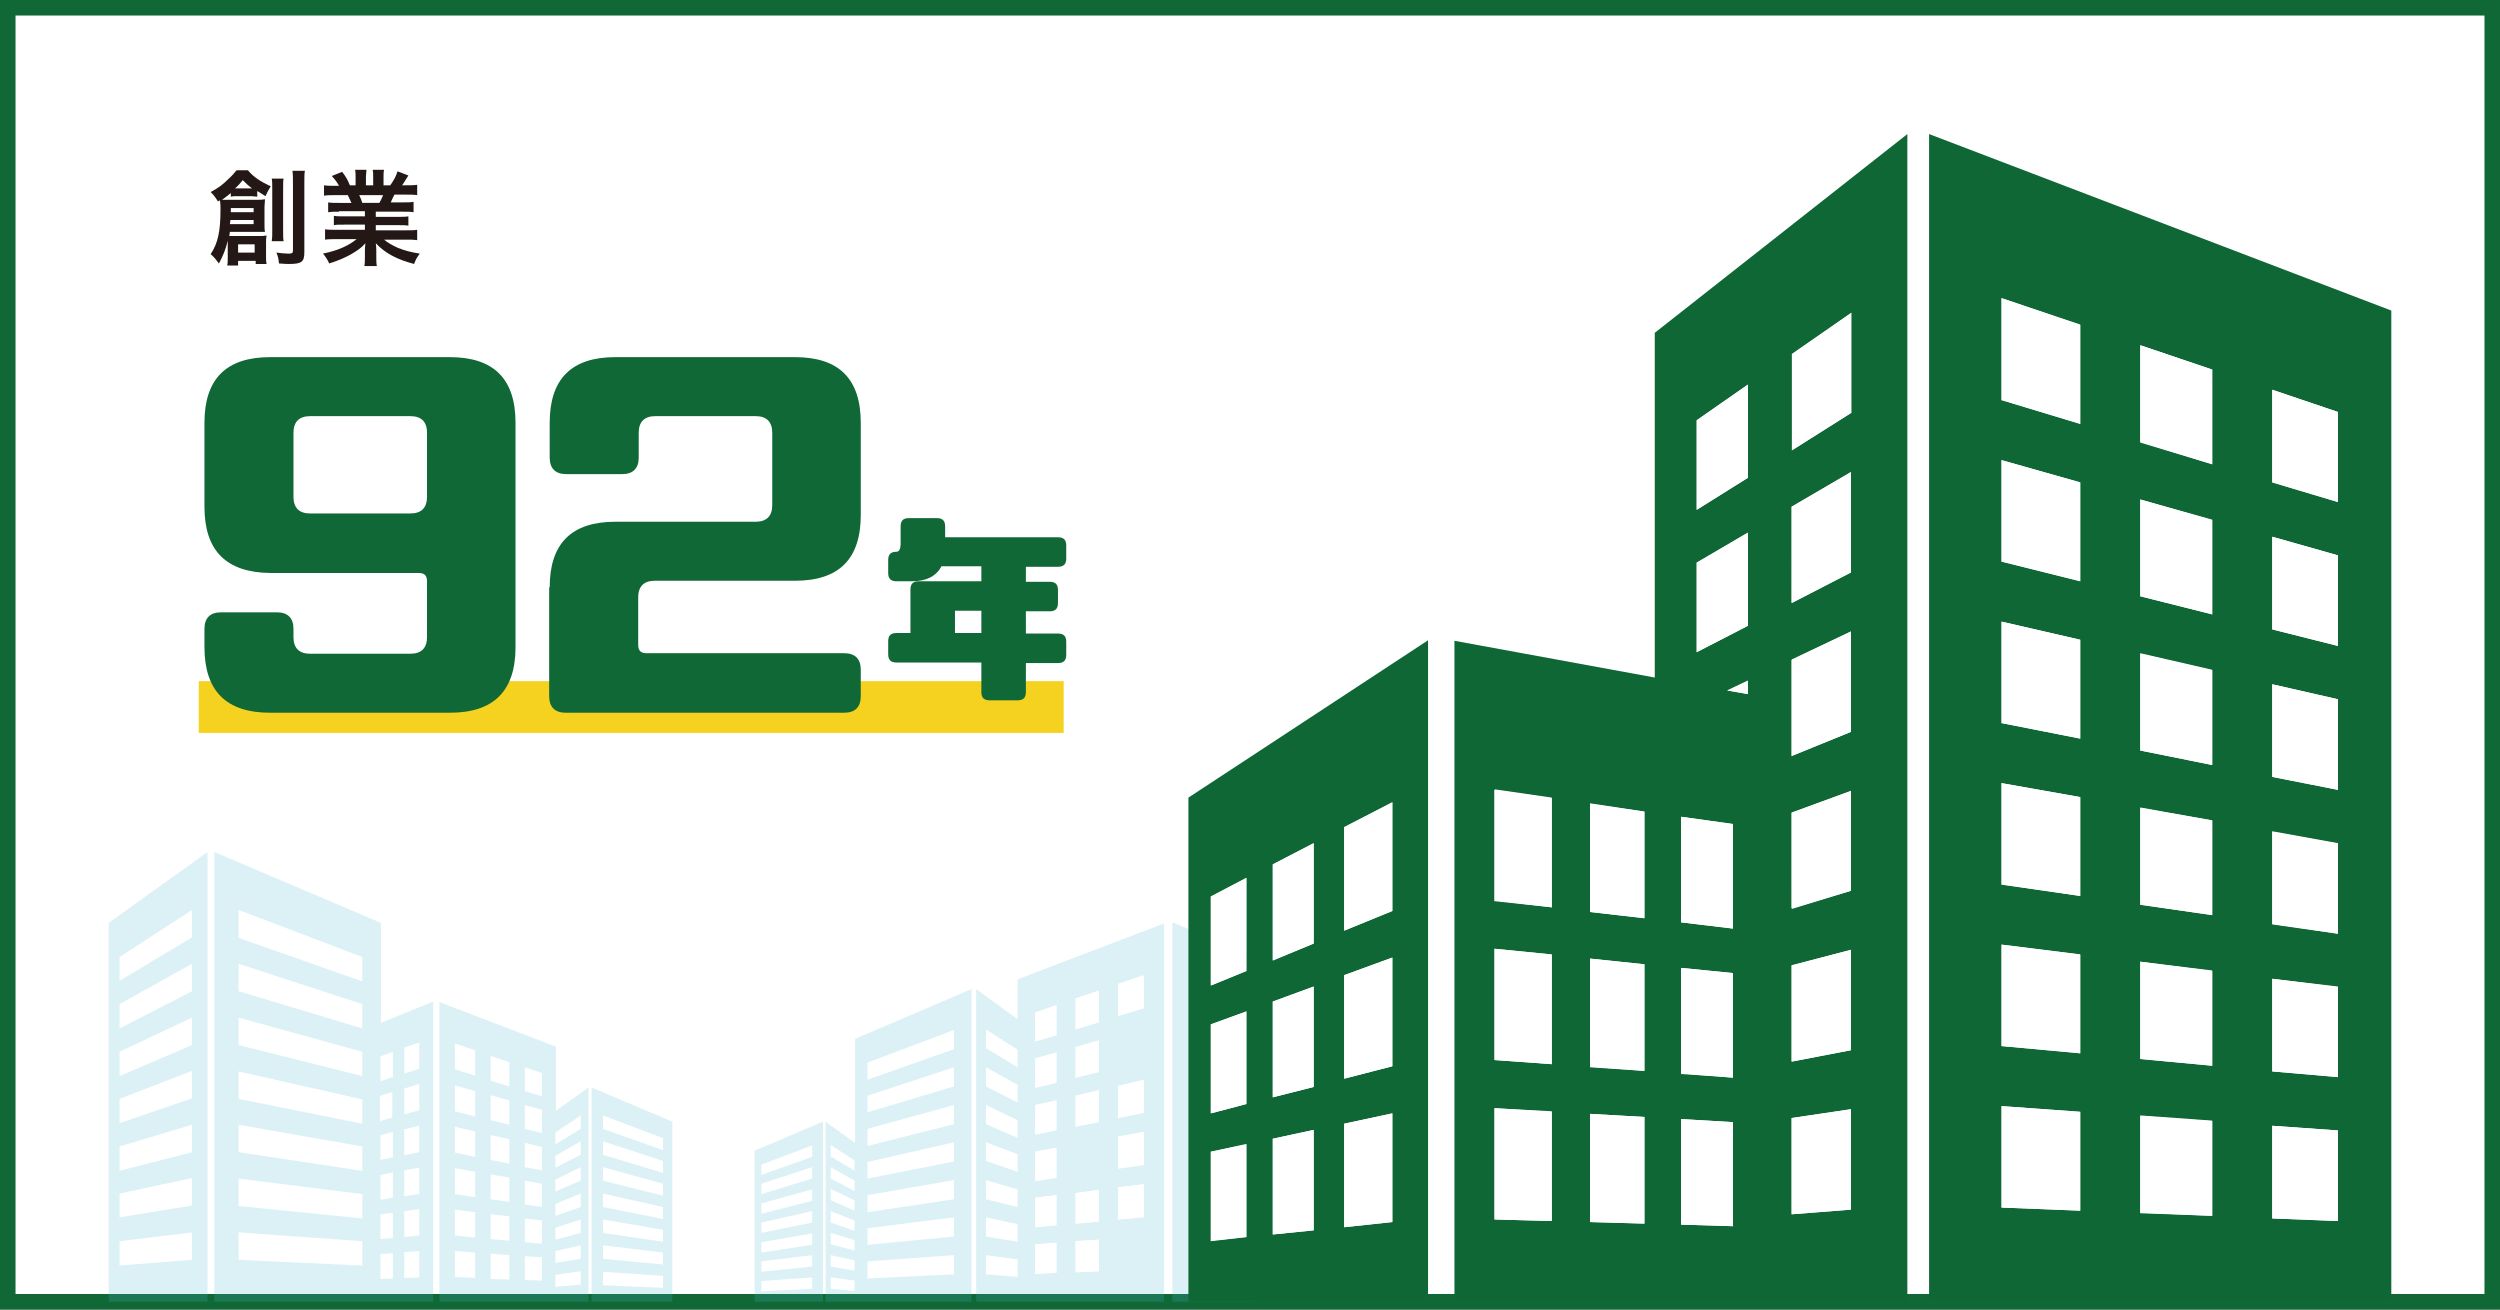 <?xml version="1.0" encoding="utf-8"?>
<!-- Generator: Adobe Illustrator 28.3.0, SVG Export Plug-In . SVG Version: 6.00 Build 0)  -->
<svg version="1.1" id="レイヤー_1" xmlns="http://www.w3.org/2000/svg" xmlns:xlink="http://www.w3.org/1999/xlink" x="0px"
	 y="0px" viewBox="0 0 483 253" style="enable-background:new 0 0 483 253;" xml:space="preserve">
<rect x="0" y="0" width="483" height="253" fill="#808080" stroke="none"/>
<style type="text/css">
	.st0{fill:#FFFFFF;stroke:#0F6836;stroke-width:3;stroke-miterlimit:10;}
	.st1{fill:#FFFFFF;}
	.st2{opacity:0.2;fill:#50BCCE;}
	.st3{fill:#0F6736;}
	.st4{fill:none;stroke:#F4D21F;stroke-width:10;stroke-miterlimit:10;}
	.st5{fill:#0F6836;}
	.st6{fill:#231815;}
</style>
<g>
	<rect x="1.5" y="1.5" class="st0" width="480" height="250"/>
	<g>
		<g>
			<polygon class="st1" points="156.9,221.3 147.1,225 147.1,226.9 156.9,223.4 			"/>
			<polygon class="st1" points="156.9,225.5 147.1,228.7 147.1,230.6 156.9,227.7 			"/>
			<polygon class="st1" points="156.9,229.8 147.1,232.5 147.1,234.4 156.9,231.9 			"/>
			<polygon class="st1" points="156.9,234 147.1,236.2 147.1,238.1 156.9,236.2 			"/>
			<polygon class="st1" points="156.9,238.3 147.1,240 147.1,241.9 156.9,240.4 			"/>
			<polygon class="st1" points="156.9,242.5 147.1,243.7 147.1,245.6 156.9,244.7 			"/>
			<polygon class="st1" points="156.9,246.8 147.1,247.5 147.1,249.4 156.9,248.9 			"/>
			<polygon class="st1" points="165.1,224.2 160.5,221.2 160.5,223.4 165.1,226.2 			"/>
			<polygon class="st1" points="165.1,228.1 160.5,225.5 160.5,227.7 165.1,230 			"/>
			<polygon class="st1" points="165.1,231.9 160.5,229.7 160.5,231.9 165.1,233.9 			"/>
			<polygon class="st1" points="165.1,235.8 160.5,234 160.5,236.2 165.1,237.7 			"/>
			<polygon class="st1" points="165.1,239.6 160.5,238.2 160.5,240.4 165.1,241.6 			"/>
			<polygon class="st1" points="165.1,243.5 160.5,242.5 160.5,244.7 165.1,245.4 			"/>
			<polygon class="st1" points="165.1,247.3 160.5,246.8 160.5,248.9 165.1,249.3 			"/>
			<polygon class="st1" points="196.6,202.9 190.5,198.9 190.5,202.6 196.6,206.3 			"/>
			<polygon class="st1" points="196.6,209.6 190.5,206.2 190.5,209.9 196.6,213 			"/>
			<polygon class="st1" points="196.6,216.3 190.5,213.5 190.5,217.2 196.6,219.8 			"/>
			<polygon class="st1" points="196.6,223.1 190.5,220.7 190.5,224.4 196.6,226.5 			"/>
			<polygon class="st1" points="196.6,229.8 190.5,228 190.5,231.7 196.6,233.2 			"/>
			<polygon class="st1" points="196.6,236.5 190.5,235.2 190.5,238.9 196.6,240 			"/>
			<polygon class="st1" points="196.6,243.2 190.5,242.5 190.5,246.2 196.6,246.7 			"/>
			<polygon class="st1" points="184.3,199 167.6,205.3 167.6,208.6 184.3,202.7 			"/>
			<polygon class="st1" points="184.3,206.2 167.6,211.7 167.6,215 184.3,209.9 			"/>
			<polygon class="st1" points="184.3,213.5 167.6,218.1 167.6,221.4 184.3,217.2 			"/>
			<polygon class="st1" points="184.3,220.7 167.6,224.5 167.6,227.8 184.3,224.4 			"/>
			<polygon class="st1" points="184.3,228 167.6,230.9 167.6,234.2 184.3,231.7 			"/>
			<polygon class="st1" points="184.3,235.2 167.6,237.3 167.6,240.6 184.3,238.9 			"/>
			<polygon class="st1" points="184.3,242.5 167.6,243.7 167.6,247 184.3,246.2 			"/>
			<polygon class="st1" points="112.2,218 112.2,215.5 107.3,218.7 107.3,221 			"/>
			<polygon class="st1" points="112.2,220.5 107.3,223.3 107.3,225.6 112.2,223.1 			"/>
			<polygon class="st1" points="112.2,228.1 112.2,225.5 107.3,227.9 107.3,230.2 			"/>
			<polygon class="st1" points="112.2,233.1 112.2,230.6 107.3,232.5 107.3,234.8 			"/>
			<polygon class="st1" points="112.2,238.2 112.2,235.6 107.3,237.1 107.3,239.4 			"/>
			<polygon class="st1" points="112.2,243.2 112.2,240.6 107.3,241.7 107.3,244 			"/>
			<polygon class="st1" points="112.2,248.2 112.2,245.6 107.3,246.3 107.3,248.6 			"/>
			<polygon class="st1" points="128.1,219.9 116.5,215.5 116.5,218.1 128.1,222.1 			"/>
			<polygon class="st1" points="128.1,224.3 116.5,220.5 116.5,223.1 128.1,226.6 			"/>
			<polygon class="st1" points="128.1,228.7 116.5,225.5 116.5,228.1 128.1,231 			"/>
			<polygon class="st1" points="128.1,233.2 116.5,230.6 116.5,233.1 128.1,235.4 			"/>
			<polygon class="st1" points="128.1,237.6 116.5,235.6 116.5,238.2 128.1,239.9 			"/>
			<polygon class="st1" points="128.1,242.1 116.5,240.6 116.5,243.2 128.1,244.3 			"/>
			<polygon class="st1" points="128.1,246.5 116.5,245.7 116.5,248.2 128.1,248.8 			"/>
			<polygon class="st1" points="75.9,247 75.9,242.1 73.4,242.3 73.4,247.1 			"/>
			<polygon class="st1" points="80.9,241.7 78.1,241.9 78.1,246.9 80.9,246.7 			"/>
			<polygon class="st1" points="75.9,239.2 75.9,234.3 73.4,234.6 73.4,239.4 			"/>
			<polygon class="st1" points="80.9,233.6 78.1,234 78.1,239 80.9,238.7 			"/>
			<polygon class="st1" points="75.9,231.4 75.9,226.5 73.4,227 73.4,231.8 			"/>
			<polygon class="st1" points="80.9,225.5 78.1,226.1 78.1,231.1 80.9,230.6 			"/>
			<polygon class="st1" points="75.9,223.6 75.9,218.7 73.4,219.3 73.4,224.2 			"/>
			<polygon class="st1" points="80.9,217.5 78.1,218.2 78.1,223.2 80.9,222.6 			"/>
			<polygon class="st1" points="75.9,211 73.4,211.7 73.4,216.5 75.9,215.9 			"/>
			<polygon class="st1" points="80.9,209.4 78.1,210.3 78.1,215.3 80.9,214.5 			"/>
			<polygon class="st1" points="75.9,208.1 75.9,203.2 73.4,204.1 73.4,208.9 			"/>
			<polygon class="st1" points="80.9,201.4 78.1,202.4 78.1,207.4 80.9,206.4 			"/>
			<polygon class="st1" points="91.8,242 87.9,241.7 87.9,246.8 91.8,246.9 			"/>
			<polygon class="st1" points="98.4,242.5 94.8,242.2 94.8,247.1 98.4,247.2 			"/>
			<polygon class="st1" points="91.8,234.2 87.9,233.7 87.9,238.8 91.8,239.1 			"/>
			<polygon class="st1" points="98.4,235 94.8,234.6 94.8,239.4 98.4,239.7 			"/>
			<polygon class="st1" points="91.8,226.4 87.9,225.7 87.9,230.7 91.8,231.3 			"/>
			<polygon class="st1" points="98.4,227.6 94.8,226.9 94.8,231.7 98.4,232.3 			"/>
			<polygon class="st1" points="91.8,218.6 87.9,217.7 87.9,222.7 91.8,223.5 			"/>
			<polygon class="st1" points="98.4,220.1 94.8,219.3 94.8,224.1 98.4,224.8 			"/>
			<polygon class="st1" points="91.8,210.8 87.9,209.7 87.9,214.7 91.8,215.7 			"/>
			<polygon class="st1" points="98.4,212.6 94.8,211.6 94.8,216.4 98.4,217.3 			"/>
			<polygon class="st1" points="91.8,203 87.9,201.6 87.9,206.7 91.8,207.9 			"/>
			<polygon class="st1" points="98.4,205.2 94.8,204 94.8,208.8 98.4,209.9 			"/>
			<polygon class="st1" points="104.6,247.4 104.6,242.9 101.4,242.7 101.4,247.3 			"/>
			<polygon class="st1" points="104.6,240.3 104.6,235.8 101.4,235.4 101.4,240 			"/>
			<polygon class="st1" points="104.6,233.2 104.6,228.7 101.4,228.1 101.4,232.7 			"/>
			<polygon class="st1" points="104.6,226 104.6,221.5 101.4,220.8 101.4,225.4 			"/>
			<polygon class="st1" points="104.6,218.9 104.6,214.4 101.4,213.5 101.4,218.1 			"/>
			<polygon class="st1" points="104.6,207.3 101.4,206.2 101.4,210.8 104.6,211.8 			"/>
			<polygon class="st1" points="37.2,175.8 23.1,184.9 23.1,189.5 37.2,181.1 			"/>
			<polygon class="st1" points="37.2,186.2 23.1,194 23.1,198.7 37.2,191.5 			"/>
			<polygon class="st1" points="37.2,196.5 23.1,203.2 23.1,207.8 37.2,201.8 			"/>
			<polygon class="st1" points="37.2,206.9 23.1,212.3 23.1,217 37.2,212.2 			"/>
			<polygon class="st1" points="37.2,217.3 23.1,221.5 23.1,226.2 37.2,222.6 			"/>
			<polygon class="st1" points="37.2,227.7 23.1,230.6 23.1,235.3 37.2,233 			"/>
			<polygon class="st1" points="37.2,238.1 23.1,239.8 23.1,244.5 37.2,243.4 			"/>
			<polygon class="st1" points="69.9,184.9 46.1,175.8 46.1,181.1 69.9,189.6 			"/>
			<polygon class="st1" points="69.9,194 46.1,186.2 46.1,191.5 69.9,198.7 			"/>
			<polygon class="st1" points="69.9,203.2 46.1,196.6 46.1,201.9 69.9,207.9 			"/>
			<polygon class="st1" points="69.9,212.3 46.1,207 46.1,212.3 69.9,217 			"/>
			<polygon class="st1" points="69.9,221.5 46.1,217.3 46.1,222.6 69.9,226.2 			"/>
			<polygon class="st1" points="69.9,230.7 46.1,227.7 46.1,233 69.9,235.3 			"/>
			<polygon class="st1" points="69.9,239.8 46.1,238.1 46.1,243.4 69.9,244.5 			"/>
			<path class="st2" d="M242.3,251.5v-66.8l-15.8-6.5v73.3h-1.6v-73.1l-28.3,10.8v7.7l-8-5.8v60.4h-0.9v-60.4l-22.5,9.6v20.1
				l-5.7-4.1v34.8h-0.5v-34.8l-13.2,5.6v29.2h-15.9v-34.8l-15.6-6.6v41.4h-0.6v-41.4l-6.3,4.5v-12.4l-22.5-8.6v57.9h-1.2v-58
				l-10.1,4.1v-19.3l-32.2-13.7v86.9h-1.3v-86.9L21,178.3v73.2 M236.1,190.4l3.3,1.2v6l-3.3-1.1V190.4z M236.1,200.2l3.3,1v6
				l-3.3-0.9V200.2z M236.1,210l3.3,0.8v6l-3.3-0.7V210z M236.1,219.8l3.3,0.6v6l-3.3-0.5V219.8z M236.1,229.5l3.3,0.5v6l-3.3-0.3
				V229.5z M236.1,239.3l3.3,0.3v6l-3.3-0.1V239.3z M229.8,188.1l3.6,1.3v6.3l-3.6-1.2V188.1z M229.8,198.3l3.6,1.1v6.3l-3.6-1
				V198.3z M229.8,208.4l3.6,0.9v6.3l-3.6-0.8V208.4z M229.8,218.5l3.6,0.7v6.3l-3.6-0.6V218.5z M229.8,228.7l3.6,0.5v6.3l-3.6-0.4
				V228.7z M229.8,238.8l3.6,0.3v6.3l-3.6-0.2V238.8z M147.1,225l9.8-3.7v2.2l-9.8,3.5V225z M147.1,228.7l9.8-3.2v2.2l-9.8,3V228.7z
				 M147.1,232.5l9.8-2.7v2.2l-9.8,2.5V232.5z M147.1,236.2l9.8-2.2v2.2l-9.8,2V236.2z M147.1,240l9.8-1.7v2.2l-9.8,1.5V240z
				 M147.1,243.7l9.8-1.2v2.2l-9.8,1V243.7z M147.1,247.5l9.8-0.7v2.2l-9.8,0.5V247.5z M116.5,215.5l11.6,4.4v2.3l-11.6-4.1V215.5z
				 M116.5,220.5l11.6,3.8v2.3l-11.6-3.5V220.5z M116.5,225.5l11.6,3.2v2.3l-11.6-2.9V225.5z M116.5,230.6l11.6,2.6v2.3l-11.6-2.3
				V230.6z M116.5,235.6l11.6,2v2.3l-11.6-1.7V235.6z M116.5,240.6l11.6,1.4v2.3l-11.6-1.1V240.6z M116.5,245.7l11.6,0.8v2.3
				l-11.6-0.5V245.7z M23.1,184.9l14-9.1v5.3l-14,8.4V184.9z M23.1,194l14-7.8v5.3l-14,7.2V194z M23.1,203.2l14-6.6v5.3l-14,6V203.2
				z M23.1,212.3l14-5.4v5.3l-14,4.8V212.3z M23.1,221.5l14-4.2v5.3l-14,3.6V221.5z M23.1,230.6l14-3v5.3l-14,2.3V230.6z
				 M23.1,239.8l14-1.7v5.3l-14,1.1V239.8z M200,240.4l4.1-0.3v5.8l-4.1,0.2V240.4z M200,231.4l4.1-0.5v5.8l-4.1,0.4V231.4z
				 M200,222.5l4.1-0.7v5.8l-4.1,0.6V222.5z M200,213.5l4.1-0.9v5.8l-4.1,0.8V213.5z M200,204.5l4.1-1.2v5.8l-4.1,1V204.5z
				 M216,190.1l4.9-1.7v6.3l-4.9,1.5V190.1z M216,209.8l4.9-1.1v6.3l-4.9,1V209.8z M216,219.6l4.9-0.9v6.3l-4.9,0.7V219.6z
				 M216,229.4l4.9-0.6v6.3l-4.9,0.5V229.4z M207.8,192.9l4.5-1.5v6.1l-4.5,1.4V192.9z M207.8,202.3l4.5-1.3v6.1l-4.5,1.1V202.3z
				 M207.8,211.7l4.5-1v6.1l-4.5,0.9V211.7z M207.8,230.5l4.5-0.6v6.1l-4.5,0.4V230.5z M207.8,239.8l4.5-0.3v6.1l-4.5,0.2V239.8z
				 M200,195.6l4.1-1.4v5.8l-4.1,1.2V195.6z M190.5,198.9l6.1,3.9v3.4l-6.1-3.7V198.9z M190.5,206.2l6.1,3.4v3.4l-6.1-3.1V206.2z
				 M190.5,213.5l6.1,2.9v3.4l-6.1-2.6V213.5z M190.5,220.7l6.1,2.3v3.4l-6.1-2.1V220.7z M190.5,228l6.1,1.8v3.4l-6.1-1.5V228z
				 M190.5,235.2l6.1,1.3v3.4l-6.1-1V235.2z M190.5,242.5l6.1,0.8v3.4l-6.1-0.5V242.5z M167.6,205.3l16.7-6.3v3.7l-16.7,5.9V205.3z
				 M167.6,211.7l16.7-5.5v3.7l-16.7,5V211.7z M167.6,218.1l16.7-4.6v3.7l-16.7,4.2V218.1z M167.6,224.5l16.7-3.8v3.7l-16.7,3.3
				V224.5z M167.6,230.9l16.7-2.9v3.7l-16.7,2.5V230.9z M167.6,237.3l16.7-2.1v3.7l-16.7,1.6V237.3z M167.6,243.7l16.7-1.2v3.7
				l-16.7,0.8V243.7z M160.5,221.2l4.6,3v2l-4.6-2.8V221.2z M160.5,225.5l4.6,2.6v2l-4.6-2.4V225.5z M160.5,229.7l4.6,2.2v2l-4.6-2
				V229.7z M160.5,234l4.6,1.8v2l-4.6-1.6V234z M160.5,238.2l4.6,1.4v2l-4.6-1.2V238.2z M160.5,242.5l4.6,1v2l-4.6-0.8V242.5z
				 M160.5,246.8l4.6,0.6v2l-4.6-0.4V246.8z M107.3,223.3l4.9-2.8v2.6l-4.9,2.5V223.3z M112.2,225.5v2.6l-4.9,2.1v-2.3L112.2,225.5z
				 M112.2,230.6v2.6l-4.9,1.7v-2.3L112.2,230.6z M112.2,235.6v2.6l-4.9,1.3v-2.3L112.2,235.6z M112.2,240.6v2.6l-4.9,0.8v-2.3
				L112.2,240.6z M112.2,245.6v2.6l-4.9,0.4v-2.3L112.2,245.6z M112.2,215.5v2.6l-4.9,3v-2.3L112.2,215.5z M101.4,206.2l3.3,1.1v4.5
				l-3.3-1V206.2z M101.4,213.5l3.3,0.9v4.5l-3.3-0.8V213.5z M101.4,220.8l3.3,0.8v4.5l-3.3-0.6V220.8z M101.4,228.1l3.3,0.6v4.5
				l-3.3-0.5V228.1z M101.4,235.4l3.3,0.4v4.5l-3.3-0.3V235.4z M101.4,242.7l3.3,0.2v4.5l-3.3-0.1V242.7z M94.8,204l3.6,1.2v4.7
				l-3.6-1.1V204z M94.8,211.6l3.6,1v4.7l-3.6-0.9V211.6z M94.8,219.3l3.6,0.8v4.7l-3.6-0.7V219.3z M94.8,226.9l3.6,0.6v4.7
				l-3.6-0.5V226.9z M94.8,234.6l3.6,0.4v4.7l-3.6-0.3V234.6z M94.8,242.2l3.6,0.3v4.7l-3.6-0.1V242.2z M87.9,201.6l3.9,1.3v4.9
				l-3.9-1.2V201.6z M87.9,209.7l3.9,1.1v4.9l-3.9-1V209.7z M87.9,217.7l3.9,0.9v4.9l-3.9-0.8V217.7z M87.9,225.7l3.9,0.7v4.9
				l-3.9-0.6V225.7z M87.9,233.7l3.9,0.5v4.9l-3.9-0.4V233.7z M87.9,241.7l3.9,0.3v4.9l-3.9-0.2V241.7z M73.4,211.7l2.4-0.7v4.9
				l-2.4,0.7V211.7z M75.9,218.7v4.9l-2.4,0.5v-4.8L75.9,218.7z M75.9,226.5v4.9l-2.4,0.4V227L75.9,226.5z M75.9,234.3v4.9l-2.4,0.2
				v-4.8L75.9,234.3z M75.9,242.1v4.9l-2.4,0.1v-4.8L75.9,242.1z M78.1,202.4l2.9-1v5.1l-2.9,0.9V202.4z M78.1,210.3l2.9-0.9v5.1
				l-2.9,0.8V210.3z M78.1,218.2l2.9-0.7v5.1l-2.9,0.6V218.2z M78.1,226.1l2.9-0.5v5.1l-2.9,0.4V226.1z M78.1,234l2.9-0.4v5.1
				l-2.9,0.3V234z M78.1,241.9l2.9-0.2v5.1l-2.9,0.1V241.9z M75.9,203.2v4.9l-2.4,0.8v-4.8L75.9,203.2z M46.1,175.8l23.9,9.1v4.7
				l-23.9-8.4V175.8z M46.1,186.2l23.9,7.8v4.7l-23.9-7.2V186.2z M46.1,196.6l23.9,6.6v4.7l-23.9-6V196.6z M46.1,207l23.9,5.4v4.7
				l-23.9-4.8V207z M46.1,217.3l23.9,4.2v4.7l-23.9-3.6V217.3z M46.1,227.7l23.9,3v4.7L46.1,233V227.7z M46.1,238.1l23.9,1.7v4.7
				l-23.9-1.1V238.1z"/>
			<polygon class="st1" points="239.4,239.6 236.1,239.3 236.1,245.5 239.4,245.6 			"/>
			<polygon class="st1" points="233.4,239.1 229.8,238.8 229.8,245.2 233.4,245.3 			"/>
			<polygon class="st1" points="239.4,230 236.1,229.5 236.1,235.7 239.4,236 			"/>
			<polygon class="st1" points="233.4,229.2 229.8,228.7 229.8,235.1 233.4,235.4 			"/>
			<polygon class="st1" points="239.4,220.4 236.1,219.8 236.1,225.9 239.4,226.4 			"/>
			<polygon class="st1" points="233.4,219.2 229.8,218.5 229.8,224.9 233.4,225.5 			"/>
			<polygon class="st1" points="239.4,210.8 236.1,210 236.1,216.1 239.4,216.9 			"/>
			<polygon class="st1" points="233.4,209.3 229.8,208.4 229.8,214.8 233.4,215.6 			"/>
			<polygon class="st1" points="239.4,201.2 236.1,200.2 236.1,206.4 239.4,207.3 			"/>
			<polygon class="st1" points="233.4,199.4 229.8,198.3 229.8,204.7 233.4,205.6 			"/>
			<polygon class="st1" points="239.4,191.7 236.1,190.4 236.1,196.6 239.4,197.7 			"/>
			<polygon class="st1" points="233.4,189.4 229.8,188.1 229.8,194.5 233.4,195.7 			"/>
			<polygon class="st1" points="212.3,239.5 207.8,239.8 207.8,245.8 212.3,245.6 			"/>
			<polygon class="st1" points="221,228.8 216,229.4 216,235.6 221,235.2 			"/>
			<polygon class="st1" points="212.3,229.9 207.8,230.5 207.8,236.4 212.3,236 			"/>
			<polygon class="st1" points="221,218.7 216,219.6 216,225.8 221,225.1 			"/>
			<polygon class="st1" points="221,208.6 216,209.8 216,216 221,215 			"/>
			<polygon class="st1" points="212.3,210.6 207.8,211.7 207.8,217.6 212.3,216.7 			"/>
			<polygon class="st1" points="212.3,201 207.8,202.3 207.8,208.2 212.3,207.1 			"/>
			<polygon class="st1" points="221,188.5 216,190.1 216,196.3 221,194.8 			"/>
			<polygon class="st1" points="212.3,191.4 207.8,192.9 207.8,198.8 212.3,197.5 			"/>
			<polygon class="st1" points="204.1,245.9 204.1,240.1 200,240.4 200,246.1 			"/>
			<polygon class="st1" points="204.1,236.7 204.1,230.9 200,231.4 200,237.1 			"/>
			<polygon class="st1" points="204.1,227.5 204.1,221.7 200,222.5 200,228.1 			"/>
			<polygon class="st1" points="204.1,218.3 204.1,212.6 200,213.5 200,219.2 			"/>
			<polygon class="st1" points="204.1,209.2 204.1,203.4 200,204.5 200,210.2 			"/>
			<polygon class="st1" points="204.1,200 204.1,194.2 200,195.6 200,201.2 			"/>
		</g>
		<g>
			<path class="st3" d="M462,251.5V60l-89.3-34.1v225.6h-4.2V25.9l-48.8,38.4v66.6l-38.7-7.1v127.8h-5.1V123.7l-46.3,30.4v97.4
				 M240.8,239l-6.8,0.7v-17.2l6.8-1.5V239z M240.8,213.3l-6.8,1.8v-17.2l6.8-2.5V213.3z M240.8,187.6l-6.8,2.8v-17.2l6.8-3.6V187.6
				z M253.8,237.7l-7.9,0.8V220l7.9-1.7V237.7z M253.8,210l-7.9,2v-18.5l7.9-2.9V210z M253.8,182.3l-7.9,3.3V167l7.9-4.1V182.3z
				 M269,236.1l-9.3,1v-20l9.3-2V236.1z M269,206l-9.3,2.4v-20l9.3-3.4V206z M269,176l-9.3,3.8v-20l9.3-4.8V176z M299.8,235.9
				l-11-0.3v-21.5l11,0.7V235.9z M299.8,205.6l-11-0.8v-21.5l11,1.1V205.6z M299.8,175.3l-11-1.3v-21.5l11,1.6V175.3z M317.7,236.4
				l-10.5-0.3v-20.9l10.5,0.6V236.4z M317.7,206.9l-10.5-0.8v-20.9l10.5,1.1V206.9z M317.7,177.4l-10.5-1.2v-20.9l10.5,1.5V177.4z
				 M334.8,236.9l-10-0.3v-20.4l10,0.6V236.9z M334.8,208.2l-10-0.7V187l10,1V208.2z M334.8,179.4l-10-1.2v-20.4l10,1.4V179.4z
				 M337.7,134.1l-4-0.7l4-1.9V134.1z M337.7,120.9l-9.9,5.1v-17.3l9.9-5.8V120.9z M337.7,92.3l-9.9,6.2V81.2l9.9-6.9V92.3z
				 M357.6,233.7l-11.5,0.9V216l11.5-1.7V233.7z M357.6,202.9l-11.5,2.2v-18.6l11.5-3V202.9z M357.6,172.1l-11.5,3.4V157l11.5-4.2
				V172.1z M357.6,141.4l-11.5,4.7v-18.6l11.5-5.5V141.4z M357.6,110.6l-11.5,5.9V97.9l11.5-6.7V110.6z M357.6,79.8L346.2,87V68.4
				l11.5-8V79.8z M401.9,233.9l-15.2-0.6v-19.6l15.2,1.1V233.9z M401.9,203.5l-15.2-1.4v-19.6l15.2,1.9V203.5z M401.9,173.1
				l-15.2-2.2v-19.6l15.2,2.7V173.1z M401.9,142.7l-15.2-3v-19.6l15.2,3.5V142.7z M401.9,112.3l-15.2-3.8V88.9l15.2,4.3V112.3z
				 M401.9,81.9l-15.2-4.6V57.6l15.2,5.1V81.9z M427.4,234.9l-13.9-0.6v-18.8l13.9,1V234.9z M427.4,205.9l-13.9-1.3v-18.8l13.9,1.7
				V205.9z M427.4,176.8l-13.9-2v-18.8l13.9,2.5V176.8z M427.4,147.8l-13.9-2.8v-18.8l13.9,3.2V147.8z M427.4,118.7l-13.9-3.5V96.5
				l13.9,4V118.7z M427.4,89.7l-13.9-4.2V66.7l13.9,4.7V89.7z M451.7,235.9l-12.7-0.5v-17.9l12.7,0.9V235.9z M451.7,208.1L439,207
				v-17.9l12.7,1.6V208.1z M451.7,180.4l-12.7-1.8v-17.9l12.7,2.3V180.4z M451.7,152.6l-12.7-2.5v-17.9l12.7,2.9V152.6z
				 M451.7,124.8l-12.7-3.2v-17.9l12.7,3.6V124.8z M451.7,97L439,93.2V75.3l12.7,4.3V97z"/>
			<polygon class="st1" points="346.2,234.6 357.6,233.7 357.6,214.3 346.2,216 			"/>
			<polygon class="st1" points="346.2,205.1 357.6,202.9 357.6,183.5 346.2,186.5 			"/>
			<polygon class="st1" points="346.2,175.6 357.6,172.1 357.6,152.8 346.2,157 			"/>
			<polygon class="st1" points="337.7,134.1 337.7,131.5 333.7,133.4 			"/>
			<polygon class="st1" points="346.2,146 357.6,141.4 357.6,122 346.2,127.4 			"/>
			<polygon class="st1" points="327.8,126 337.7,120.9 337.7,102.9 327.8,108.7 			"/>
			<polygon class="st1" points="346.2,116.5 357.6,110.6 357.6,91.2 346.2,97.9 			"/>
			<polygon class="st1" points="327.8,98.5 337.7,92.3 337.7,74.3 327.8,81.2 			"/>
			<polygon class="st1" points="346.2,87 357.6,79.8 357.6,60.5 346.2,68.4 			"/>
			<polygon class="st1" points="386.7,233.3 401.9,233.9 401.9,214.8 386.7,213.7 			"/>
			<polygon class="st1" points="413.5,234.4 427.4,234.9 427.4,216.6 413.5,215.6 			"/>
			<polygon class="st1" points="386.7,202.1 401.9,203.5 401.9,184.4 386.7,182.5 			"/>
			<polygon class="st1" points="413.5,204.6 427.4,205.9 427.4,187.6 413.5,185.8 			"/>
			<polygon class="st1" points="386.7,170.9 401.9,173.1 401.9,154 386.7,151.3 			"/>
			<polygon class="st1" points="413.5,174.8 427.4,176.8 427.4,158.5 413.5,156.1 			"/>
			<polygon class="st1" points="386.7,139.7 401.9,142.7 401.9,123.6 386.7,120.1 			"/>
			<polygon class="st1" points="413.5,145 427.4,147.8 427.4,129.5 413.5,126.3 			"/>
			<polygon class="st1" points="386.7,108.5 401.9,112.3 401.9,93.2 386.7,88.9 			"/>
			<polygon class="st1" points="413.5,115.2 427.4,118.7 427.4,100.4 413.5,96.5 			"/>
			<polygon class="st1" points="386.7,77.3 401.9,81.9 401.9,62.8 386.7,57.6 			"/>
			<polygon class="st1" points="413.5,85.4 427.4,89.7 427.4,71.4 413.5,66.7 			"/>
			<polygon class="st1" points="439,235.4 451.7,235.9 451.7,218.4 439,217.5 			"/>
			<polygon class="st1" points="439,207 451.7,208.1 451.7,190.6 439,189.1 			"/>
			<polygon class="st1" points="439,178.5 451.7,180.4 451.7,162.9 439,160.6 			"/>
			<polygon class="st1" points="439,150.1 451.7,152.6 451.7,135.1 439,132.2 			"/>
			<polygon class="st1" points="439,121.6 451.7,124.8 451.7,107.3 439,103.7 			"/>
			<polygon class="st1" points="439,93.2 451.7,97 451.7,79.6 439,75.3 			"/>
			<polygon class="st1" points="233.9,239.8 240.8,239 240.8,221.1 233.9,222.5 			"/>
			<polygon class="st1" points="245.9,238.5 253.8,237.7 253.8,218.3 245.9,220 			"/>
			<polygon class="st1" points="259.7,237.1 269,236.1 269,215.1 259.7,217.1 			"/>
			<polygon class="st1" points="233.9,215.1 240.8,213.3 240.8,195.4 233.9,197.9 			"/>
			<polygon class="st1" points="245.9,212 253.8,210 253.8,190.6 245.9,193.5 			"/>
			<polygon class="st1" points="259.7,208.4 269,206 269,185 259.7,188.4 			"/>
			<polygon class="st1" points="233.9,190.4 240.8,187.6 240.8,169.6 233.9,173.2 			"/>
			<polygon class="st1" points="245.9,185.5 253.8,182.3 253.8,162.9 245.9,167 			"/>
			<polygon class="st1" points="259.7,179.8 269,176 269,155 259.7,159.8 			"/>
			<polygon class="st1" points="288.7,235.6 299.8,235.9 299.8,214.7 288.7,214.1 			"/>
			<polygon class="st1" points="307.2,236.1 317.7,236.4 317.7,215.8 307.2,215.2 			"/>
			<polygon class="st1" points="324.8,236.6 334.8,236.9 334.8,216.8 324.8,216.2 			"/>
			<polygon class="st1" points="288.7,204.8 299.8,205.6 299.8,184.4 288.7,183.3 			"/>
			<polygon class="st1" points="307.2,206.2 317.7,206.9 317.7,186.3 307.2,185.2 			"/>
			<polygon class="st1" points="324.8,207.4 334.8,208.2 334.8,188 324.8,187 			"/>
			<polygon class="st1" points="288.7,174.1 299.8,175.3 299.8,154.2 288.7,152.6 			"/>
			<polygon class="st1" points="307.2,176.2 317.7,177.4 317.7,156.8 307.2,155.2 			"/>
			<polygon class="st1" points="324.8,178.2 334.8,179.4 334.8,159.2 324.8,157.8 			"/>
		</g>
	</g>
	<line class="st4" x1="38.4" y1="136.6" x2="205.5" y2="136.6"/>
	<g>
		<g>
			<path class="st5" d="M39.5,97.9V81.7c0-8.5,4.2-12.7,12.7-12.7h34.7c8.5,0,12.7,4.2,12.7,12.7V125c0,8.5-4.2,12.7-12.7,12.7H52.2
				c-8.5,0-12.7-4.2-12.7-12.7v-3.5c0-2.1,1.1-3.2,3.2-3.2h10.8c2.1,0,3.2,1.1,3.2,3.2v1.6c0,2.1,1.1,3.2,3.2,3.2h19.4
				c2.1,0,3.2-1.1,3.2-3.2v-10.8c0-1.1-0.5-1.6-1.6-1.6H52.2C43.7,110.6,39.5,106.4,39.5,97.9z M56.7,96c0,2.1,1.1,3.2,3.2,3.2h19.4
				c2.1,0,3.2-1.1,3.2-3.2V83.6c0-2.1-1.1-3.2-3.2-3.2H59.9c-2.1,0-3.2,1.1-3.2,3.2V96z"/>
			<path class="st5" d="M106.2,113.5c0-8.5,4.2-12.7,12.7-12.7H146c2.1,0,3.2-1.1,3.2-3.2v-14c0-2.1-1.1-3.2-3.2-3.2h-19.4
				c-2.1,0-3.2,1.1-3.2,3.2v4.8c0,2.1-1.1,3.2-3.2,3.2h-10.8c-2.1,0-3.2-1.1-3.2-3.2v-6.7c0-8.5,4.2-12.7,12.7-12.7h34.7
				c8.5,0,12.7,4.2,12.7,12.7v17.8c0,8.5-4.2,12.7-12.7,12.7h-27.1c-2.1,0-3.2,1.1-3.2,3.2v9.2c0,1.1,0.5,1.6,1.6,1.6h38.2
				c2.1,0,3.2,1.1,3.2,3.2v5.1c0,2.1-1.1,3.2-3.2,3.2h-53.8c-2.1,0-3.2-1.1-3.2-3.2V113.5z"/>
			<path class="st5" d="M171.6,126.4v-2.5c0-1.1,0.5-1.6,1.6-1.6h2.7v-8.4c0-1.1,0.5-1.6,1.6-1.6h12.1v-2.9h-7.7
				c-1,1.9-2.9,2.9-5.7,2.9h-3c-1.1,0-1.6-0.5-1.6-1.6v-2.5c0-1.1,0.5-1.6,1.6-1.6c0.5,0,0.8-0.5,0.8-1.6v-3.3
				c0-1.1,0.5-1.6,1.6-1.6h5.4c1.1,0,1.6,0.5,1.6,1.6v2.1h21.8c1.1,0,1.6,0.5,1.6,1.6v2.5c0,1.1-0.5,1.6-1.6,1.6h-6.2v2.9h4.6
				c1.1,0,1.6,0.5,1.6,1.6v2.5c0,1.1-0.5,1.6-1.6,1.6h-4.6v4.3h6.2c1.1,0,1.6,0.5,1.6,1.6v2.5c0,1.1-0.5,1.6-1.6,1.6h-6.2v5.6
				c0,1.1-0.5,1.6-1.6,1.6h-5.4c-1.1,0-1.6-0.5-1.6-1.6V128h-16.4C172.1,128,171.6,127.5,171.6,126.4z M189.6,122.3V118h-5.1v4.3
				H189.6z"/>
		</g>
	</g>
	<g>
		<path class="st6" d="M44,47.1c0-0.3,0-0.4,0-0.6c-0.4,1.7-0.9,2.9-1.7,4.4c-0.6-0.8-1-1.3-1.6-1.8c1.4-2.1,1.9-4.4,1.9-8.6
			c0-0.8,0-1.2-0.1-1.8c-0.1,0.1-0.2,0.1-0.4,0.2c-0.5-0.8-0.8-1.2-1.4-1.8c1.5-0.8,2.3-1.4,3.3-2.4c0.8-0.7,1.2-1.2,1.7-1.8h2.2
			c1.1,1.3,2.3,2.1,4.4,3.1c-0.5,0.8-0.7,1.2-1,1.9c-0.8-0.5-1.1-0.7-1.6-1V38c-0.4,0-0.7-0.1-1.1-0.1h-2.8c-0.6,0-0.8,0-1.2,0.1
			v-0.7c-0.6,0.5-1.3,1-1.7,1.3c0.6,0,0.9,0,1.6,0h5.1c0.7,0,1,0,1.6-0.1c0,0.4-0.1,0.9-0.1,1.5v3.3c0,0.7,0,1.1,0.1,1.5
			c-0.6,0-0.8,0-1.4,0h-5.4c0,0.4-0.1,0.6-0.1,0.8c0.3,0,0.6,0,1.1,0h4.7c0.5,0,0.9,0,1.4-0.1c-0.1,0.5-0.1,0.8-0.1,1.5v2.4
			c0,0.7,0,1.1,0.1,1.6h-2.1v-0.6H46v0.9h-2.1c0.1-0.5,0.1-0.9,0.1-1.6V47.1z M44.5,42.5c0,0.3,0,0.4-0.1,0.8H49v-0.8H44.5z M49,41
			v-0.8h-4.4V41H49z M48.4,36.4c0.1,0,0.2,0,0.3,0c-0.8-0.6-1.1-0.9-1.8-1.6c-0.6,0.7-0.8,1-1.5,1.6c0,0,0,0,0,0h0.2H48.4z M46,48.8
			h3.2v-1.6H46V48.8z M54.8,34.4c-0.1,0.5-0.1,1.1-0.1,2.1v8c0,1.2,0,1.6,0.1,2.1h-2.3c0.1-0.6,0.1-1,0.1-2.1v-7.9
			c0-1,0-1.6-0.1-2.1H54.8z M58.9,33c-0.1,0.6-0.1,1.2-0.1,2.4v13.3c0,1.9-0.5,2.3-3,2.3c-0.4,0-0.5,0-1.9-0.1
			c-0.1-1-0.2-1.4-0.5-2.1c0.8,0.1,1.7,0.2,2.3,0.2c0.7,0,0.9-0.1,0.9-0.6V35.5c0-1.2,0-1.8-0.1-2.5H58.9z"/>
		<path class="st6" d="M65.5,40.9c-0.9,0-1.4,0-2.1,0.1v-1.9c0.6,0.1,1.1,0.1,2.1,0.1h2.4c-0.3-0.6-0.5-1.1-0.7-1.5H65
			c-1,0-1.7,0-2.4,0.1v-2c0.6,0.1,1.3,0.1,2.3,0.1h0.6c-0.4-0.7-0.6-1-1.4-1.9l2-0.8c0.7,0.9,1,1.4,1.5,2.6h1.1v-1.4
			c0-0.6,0-1.2-0.1-1.6h2.2c0,0.4-0.1,0.8-0.1,1.5v1.5h1.4v-1.5c0-0.6,0-1.1-0.1-1.5h2.2c-0.1,0.4-0.1,0.9-0.1,1.6v1.4h1.3
			c0.7-1,1.1-1.7,1.4-2.7l2.1,0.8c-0.5,0.8-0.8,1.3-1.2,1.9h0.6c1,0,1.7,0,2.3-0.1v2c-0.6-0.1-1.4-0.1-2.4-0.1h-2
			c-0.4,0.8-0.5,1-0.7,1.5h2.3c1,0,1.5,0,2.1-0.1V41c-0.6-0.1-1.1-0.1-2.1-0.1h-5.2v1h4.2c0.9,0,1.5,0,2.1-0.1v1.8
			c-0.6-0.1-1.2-0.1-2.1-0.1h-4.2v1h5.6c1.1,0,1.8,0,2.4-0.1v2c-0.7-0.1-1.5-0.1-2.4-0.1h-4c0.7,0.6,1.6,1.1,2.7,1.6
			c1.3,0.5,2.3,0.8,4.2,1.1c-0.6,0.8-0.8,1.2-1.1,2c-3.4-0.9-5.6-2.1-7.4-4c0.1,0.8,0.1,0.9,0.1,1.4v1c0,0.8,0,1.5,0.1,2h-2.4
			c0.1-0.6,0.1-1.2,0.1-2v-1c0-0.5,0-0.5,0.1-1.4c-0.9,1-1.7,1.5-2.9,2.2c-1.3,0.7-2.5,1.2-4.1,1.7c-0.3-0.7-0.7-1.3-1.2-1.9
			c2.9-0.6,4.9-1.5,6.5-2.8h-3.7c-0.9,0-1.7,0-2.4,0.1v-2c0.6,0.1,1.3,0.1,2.4,0.1h5.3v-1h-4c-0.9,0-1.5,0-2,0.1v-1.8
			c0.6,0.1,1.1,0.1,2,0.1h4v-1H65.5z M73.3,39.2c0.3-0.6,0.5-0.9,0.7-1.5h-4.6c0.3,0.6,0.4,0.9,0.6,1.5H73.3z"/>
	</g>
</g>
</svg>
